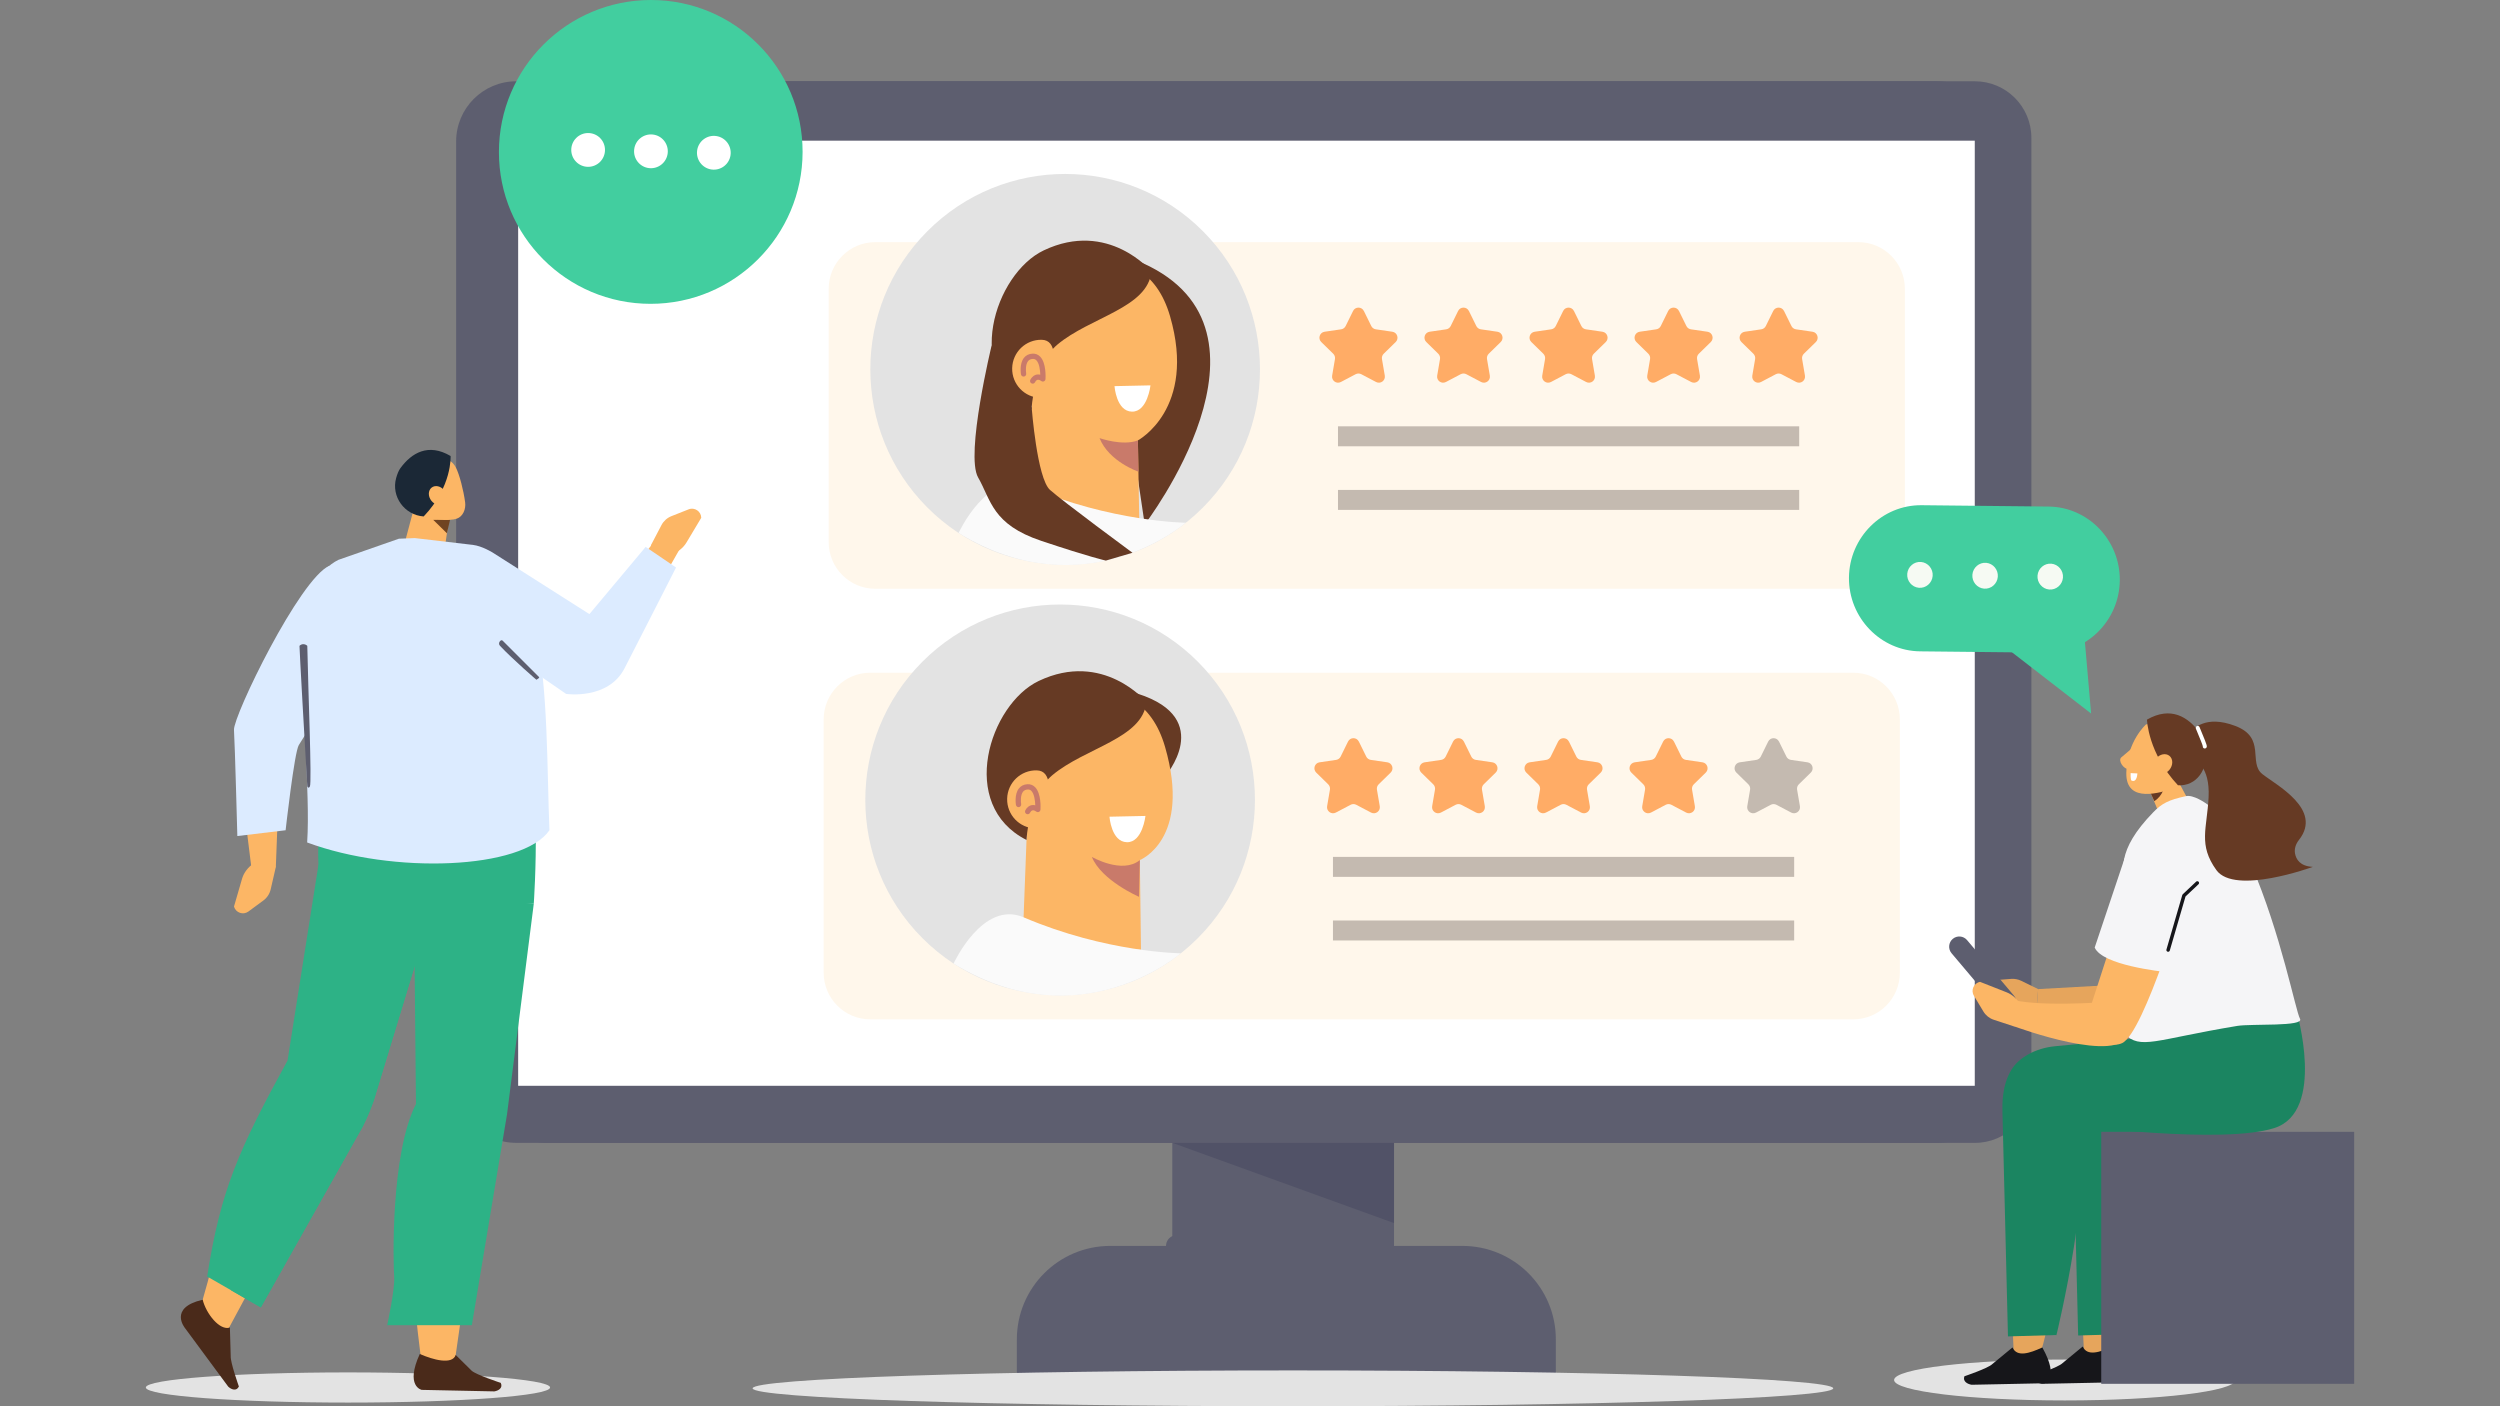 <?xml version="1.0" encoding="UTF-8"?>
<svg xmlns="http://www.w3.org/2000/svg" width="480" height="270" viewBox="0 0 480 270" fill="none">
  <rect x="0" y="0" width="480" height="270" fill="#808080" stroke="none"/>
  <path d="M267.652 182.154H225.082V258.806H267.652V182.154Z" fill="#5D5E6F"></path>
  <path d="M298.721 264.597H195.235V257.162C195.235 247.249 203.262 239.215 213.165 239.215H280.792C290.695 239.215 298.721 247.249 298.721 257.162V264.597Z" fill="#5D5E6F"></path>
  <path d="M104.989 15.606H379.176C385.162 15.606 390.025 20.471 390.025 26.466V208.573C390.025 214.565 385.165 219.433 379.176 219.433H104.989C99.002 219.433 94.14 214.568 94.14 208.573V26.466C94.14 20.474 98.999 15.606 104.989 15.606Z" fill="#5D5E6F"></path>
  <path d="M371.914 15.606H99.125C92.748 15.606 87.578 20.781 87.578 27.164V207.872C87.578 214.255 92.748 219.43 99.125 219.43H371.914C378.291 219.43 383.46 214.255 383.46 207.872V27.164C383.46 20.781 378.291 15.606 371.914 15.606Z" fill="#5D5E6F"></path>
  <path d="M379.155 27.01H99.486V208.472H379.155V27.01Z" fill="white"></path>
  <path d="M225.081 219.427H267.651V234.835L225.081 219.427Z" fill="#515267"></path>
  <path d="M225.934 239.215H264.726" stroke="#5D5E6F" stroke-width="4.12" stroke-linecap="round" stroke-linejoin="round"></path>
  <path d="M351.98 266.56C351.98 268.458 305.534 270 248.24 270C190.946 270 144.5 268.461 144.5 266.56C144.5 264.661 190.946 263.119 248.24 263.119C305.534 263.119 351.98 264.658 351.98 266.56Z" fill="#E3E3E3"></path>
  <path d="M124.904 58.335C141.005 58.335 154.075 45.276 154.098 29.168C154.121 13.059 141.088 0 124.987 0C108.886 0 95.815 13.059 95.792 29.168C95.769 45.276 108.803 58.335 124.904 58.335Z" fill="#42CE9F"></path>
  <path d="M115.211 31.081C116.475 29.814 116.475 27.76 115.211 26.493C113.946 25.226 111.895 25.226 110.631 26.493C109.366 27.76 109.366 29.814 110.631 31.081C111.895 32.349 113.946 32.349 115.211 31.081Z" fill="white"></path>
  <path d="M128.2 29.406C128.394 27.624 127.11 26.022 125.332 25.828C123.554 25.633 121.956 26.919 121.761 28.7C121.567 30.482 122.85 32.084 124.628 32.279C126.406 32.473 128.005 31.187 128.2 29.406Z" fill="white"></path>
  <path d="M140.262 29.795C140.518 28.022 139.291 26.376 137.521 26.119C135.751 25.862 134.108 27.091 133.852 28.865C133.595 30.639 134.823 32.284 136.593 32.541C138.363 32.798 140.005 31.569 140.262 29.795Z" fill="white"></path>
  <path d="M355.835 129.164H167.079C162.144 129.164 158.143 133.179 158.143 138.132V186.746C158.143 191.699 162.144 195.714 167.079 195.714H355.835C360.77 195.714 364.771 191.699 364.771 186.746V138.132C364.771 133.179 360.77 129.164 355.835 129.164Z" fill="#FFF7EB"></path>
  <path d="M229.994 180.114C244.602 165.462 244.602 141.706 229.994 127.054C215.386 112.402 191.702 112.402 177.094 127.054C162.486 141.706 162.486 165.462 177.094 180.114C191.702 194.765 215.386 194.765 229.994 180.114Z" fill="#E3E3E3"></path>
  <path d="M223.634 149.149C223.634 149.149 233.433 138.002 218.476 133.203C203.521 128.404 213.255 146.002 213.255 146.002L223.632 149.149H223.634Z" fill="#663A24"></path>
  <path d="M195.495 143.263L197.288 156.112L196.334 181.208L219.068 182.348L218.852 165.133C218.852 165.133 228.833 161.186 223.69 143.398C218.545 125.61 199.339 135.108 199.339 135.108L195.498 143.263H195.495Z" fill="#FCB665"></path>
  <path d="M197.091 161.272C197.091 161.272 197.453 152.703 202.031 148.851C208.335 143.545 219.475 141.786 220.101 134.781C220.101 134.781 211.832 124.847 199.433 130.744C190.018 135.221 183.761 154.545 197.091 161.272Z" fill="#663A24"></path>
  <path d="M183.086 185.005C183.086 185.005 188.686 172.766 196.526 176.122C212.395 182.913 226.711 183.034 226.711 183.034C226.711 183.034 207.4 199.933 183.083 185.005H183.086Z" fill="#FAFAFA"></path>
  <path d="M201.349 155.447C201.281 158.526 201.87 159.125 198.802 159.057C195.733 158.988 193.304 156.437 193.373 153.358C193.441 150.279 195.983 147.841 199.051 147.91C202.12 147.978 201.418 152.368 201.349 155.447Z" fill="#FCB665"></path>
  <path d="M213.016 156.808L219.928 156.66C219.928 156.66 219.362 161.771 216.363 161.705C213.36 161.636 213.018 156.808 213.018 156.808H213.016Z" fill="white"></path>
  <path d="M218.853 165.133L218.695 172.19C218.695 172.19 211.451 169.053 209.635 164.523C209.635 164.523 215.469 167.906 218.853 165.133Z" fill="#C97A6A"></path>
  <path d="M197.309 156.331C197.228 156.331 197.146 156.313 197.068 156.27C196.82 156.136 196.731 155.827 196.862 155.582C197.244 154.877 197.735 154.65 198.08 154.587C198.327 154.54 198.561 154.561 198.769 154.613C198.74 153.695 198.574 152.413 198.017 151.848C197.822 151.651 197.596 151.566 197.309 151.585C196.92 151.608 196.631 151.746 196.423 152.007C195.908 152.658 195.99 153.941 196.063 154.379C196.111 154.656 195.926 154.917 195.65 154.967C195.377 155.014 195.114 154.83 195.064 154.553C195.051 154.471 194.725 152.524 195.627 151.379C196.013 150.891 196.573 150.611 197.249 150.569C197.822 150.532 198.337 150.73 198.734 151.131C199.939 152.347 199.791 155.138 199.77 155.452C199.757 155.645 199.639 155.811 199.463 155.888C199.286 155.962 199.084 155.933 198.937 155.809C198.842 155.732 198.532 155.534 198.261 155.587C198.077 155.624 197.904 155.785 197.754 156.067C197.662 156.236 197.488 156.334 197.307 156.334L197.309 156.331Z" fill="#C97A6A"></path>
  <path d="M260.898 142.377L262.32 145.266C262.488 145.608 262.814 145.843 263.188 145.899L266.366 146.363C267.313 146.5 267.691 147.669 267.005 148.339L264.705 150.59C264.434 150.856 264.308 151.239 264.373 151.616L264.915 154.793C265.075 155.74 264.087 156.46 263.24 156.014L260.398 154.516C260.062 154.339 259.659 154.339 259.323 154.516L256.481 156.014C255.634 156.46 254.646 155.74 254.806 154.793L255.348 151.616C255.411 151.241 255.287 150.856 255.016 150.59L252.716 148.339C252.03 147.669 252.408 146.503 253.355 146.363L256.533 145.899C256.909 145.843 257.235 145.606 257.401 145.266L258.823 142.377C259.247 141.516 260.469 141.516 260.892 142.377H260.898Z" fill="#FFAC66"></path>
  <path d="M281.066 142.377L282.488 145.266C282.656 145.608 282.982 145.843 283.356 145.899L286.534 146.363C287.481 146.5 287.859 147.669 287.173 148.339L284.873 150.59C284.602 150.856 284.476 151.239 284.541 151.616L285.083 154.793C285.243 155.74 284.255 156.46 283.408 156.014L280.566 154.516C280.229 154.339 279.827 154.339 279.491 154.516L276.649 156.014C275.802 156.46 274.813 155.74 274.974 154.793L275.515 151.616C275.579 151.241 275.455 150.856 275.184 150.59L272.884 148.339C272.198 147.669 272.576 146.503 273.523 146.363L276.701 145.899C277.077 145.843 277.403 145.606 277.569 145.266L278.991 142.377C279.414 141.516 280.637 141.516 281.06 142.377H281.066Z" fill="#FFAC66"></path>
  <path d="M301.234 142.377L302.656 145.266C302.824 145.608 303.15 145.843 303.524 145.899L306.702 146.363C307.649 146.5 308.027 147.669 307.341 148.339L305.041 150.59C304.77 150.856 304.644 151.239 304.709 151.616L305.251 154.793C305.414 155.74 304.423 156.46 303.576 156.014L300.734 154.516C300.397 154.339 299.995 154.339 299.659 154.516L296.817 156.014C295.97 156.46 294.981 155.74 295.142 154.793L295.683 151.616C295.747 151.241 295.623 150.856 295.352 150.59L293.052 148.339C292.365 147.669 292.744 146.503 293.691 146.363L296.869 145.899C297.245 145.843 297.571 145.606 297.737 145.266L299.159 142.377C299.582 141.516 300.805 141.516 301.228 142.377H301.234Z" fill="#FFAC66"></path>
  <path d="M321.4 142.377L322.822 145.266C322.99 145.608 323.316 145.843 323.69 145.899L326.868 146.363C327.815 146.5 328.193 147.669 327.507 148.339L325.207 150.59C324.936 150.856 324.81 151.239 324.875 151.616L325.417 154.793C325.58 155.74 324.589 156.46 323.742 156.014L320.9 154.516C320.563 154.339 320.161 154.339 319.825 154.516L316.983 156.014C316.136 156.46 315.147 155.74 315.308 154.793L315.849 151.616C315.913 151.241 315.789 150.856 315.518 150.59L313.218 148.339C312.531 147.669 312.91 146.503 313.857 146.363L317.035 145.899C317.411 145.843 317.737 145.606 317.903 145.266L319.325 142.377C319.748 141.516 320.971 141.516 321.394 142.377H321.4Z" fill="#FFAC66"></path>
  <path d="M341.568 142.377L342.99 145.266C343.158 145.608 343.484 145.843 343.857 145.899L347.036 146.363C347.983 146.5 348.361 147.669 347.675 148.339L345.375 150.59C345.104 150.856 344.978 151.239 345.043 151.616L345.585 154.793C345.745 155.74 344.757 156.46 343.91 156.014L341.068 154.516C340.731 154.339 340.329 154.339 339.993 154.516L337.151 156.014C336.304 156.46 335.315 155.74 335.476 154.793L336.017 151.616C336.08 151.241 335.957 150.856 335.686 150.59L333.386 148.339C332.699 147.669 333.078 146.503 334.025 146.363L337.203 145.899C337.579 145.843 337.905 145.606 338.071 145.266L339.493 142.377C339.916 141.516 341.139 141.516 341.562 142.377H341.568Z" fill="#C4BAB0"></path>
  <path d="M344.482 164.523H255.928V168.357H344.482V164.523Z" fill="#C4BAB0"></path>
  <path d="M344.482 176.735H255.928V180.569H344.482V176.735Z" fill="#C4BAB0"></path>
  <path d="M356.801 46.492H168.044C163.108 46.492 159.107 50.507 159.107 55.46V104.074C159.107 109.027 163.108 113.042 168.044 113.042H356.801C361.737 113.042 365.738 109.027 365.738 104.074V55.46C365.738 50.507 361.737 46.492 356.801 46.492Z" fill="#FFF7EB"></path>
  <path d="M230.96 97.447C245.568 82.795 245.568 59.039 230.96 44.387C216.352 29.735 192.668 29.735 178.06 44.387C163.452 59.039 163.452 82.795 178.06 97.447C192.668 112.099 216.352 112.099 230.96 97.447Z" fill="#E3E3E3"></path>
  <path d="M219.788 100.682C219.788 100.682 248.288 63.526 219.441 50.535C205.117 44.082 214.219 63.334 214.219 63.334L219.785 100.685L219.788 100.682Z" fill="#663A24"></path>
  <path d="M196.459 60.595L198.252 73.444L197.298 98.54L218.731 99.614L218.478 84.554C218.478 84.554 229.799 78.518 224.654 60.73C219.509 42.942 200.303 52.44 200.303 52.44L196.462 60.595H196.459Z" fill="#FCB665"></path>
  <path d="M198.056 78.601C198.056 78.601 198.418 70.032 202.996 66.18C209.3 60.874 220.44 59.115 221.066 52.11C221.066 52.11 212.797 42.176 200.398 48.073C190.983 52.55 184.726 71.874 198.056 78.601Z" fill="#663A24"></path>
  <path d="M184.05 102.333C184.05 102.333 189.651 90.094 197.491 93.45C213.36 100.241 227.676 100.362 227.676 100.362C227.676 100.362 208.365 117.261 184.048 102.333H184.05Z" fill="#FAFAFA"></path>
  <path d="M202.315 72.776C202.247 75.855 202.836 76.454 199.768 76.386C196.699 76.317 194.27 73.766 194.338 70.687C194.407 67.608 196.949 65.17 200.017 65.239C203.085 65.307 202.384 69.698 202.315 72.776Z" fill="#FCB665"></path>
  <path d="M213.98 74.138L220.893 73.99C220.893 73.99 220.327 79.101 217.327 79.035C214.325 78.969 213.983 74.138 213.983 74.138H213.98Z" fill="white"></path>
  <path d="M218.479 84.554L218.581 90.564C218.581 90.564 212.926 88.649 211.109 84.116C211.109 84.116 215.55 85.689 218.479 84.554Z" fill="#C97A6A"></path>
  <path d="M198.274 73.66C198.193 73.66 198.111 73.642 198.032 73.599C197.785 73.465 197.696 73.156 197.827 72.911C198.209 72.206 198.7 71.98 199.045 71.916C199.292 71.869 199.526 71.89 199.733 71.942C199.705 71.024 199.539 69.742 198.981 69.177C198.787 68.98 198.561 68.895 198.274 68.914C197.885 68.937 197.596 69.075 197.388 69.336C196.873 69.987 196.954 71.27 197.028 71.708C197.075 71.985 196.891 72.249 196.615 72.296C196.342 72.344 196.079 72.159 196.029 71.882C196.016 71.8 195.69 69.853 196.592 68.708C196.978 68.22 197.538 67.94 198.214 67.898C198.787 67.861 199.302 68.059 199.699 68.46C200.903 69.676 200.756 72.468 200.735 72.781C200.722 72.974 200.604 73.14 200.428 73.217C200.251 73.291 200.049 73.262 199.902 73.138C199.807 73.061 199.497 72.863 199.226 72.916C199.042 72.953 198.868 73.114 198.719 73.396C198.627 73.565 198.453 73.663 198.272 73.663L198.274 73.66Z" fill="#C97A6A"></path>
  <path d="M261.863 59.707L263.285 62.596C263.453 62.939 263.779 63.173 264.153 63.229L267.331 63.693C268.278 63.83 268.656 64.999 267.97 65.669L265.67 67.92C265.399 68.186 265.273 68.569 265.338 68.946L265.88 72.123C266.04 73.07 265.052 73.79 264.205 73.344L261.363 71.846C261.026 71.669 260.624 71.669 260.288 71.846L257.446 73.344C256.599 73.79 255.61 73.07 255.771 72.123L256.312 68.946C256.375 68.571 256.252 68.186 255.981 67.92L253.681 65.669C252.994 64.999 253.373 63.833 254.319 63.693L257.498 63.229C257.874 63.173 258.2 62.936 258.366 62.596L259.788 59.707C260.211 58.846 261.434 58.846 261.857 59.707H261.863Z" fill="#FFAC66"></path>
  <path d="M282.03 59.707L283.453 62.596C283.621 62.939 283.947 63.173 284.32 63.229L287.499 63.693C288.446 63.83 288.824 64.999 288.138 65.669L285.837 67.92C285.567 68.186 285.44 68.569 285.506 68.946L286.048 72.123C286.208 73.07 285.22 73.79 284.373 73.344L281.531 71.846C281.194 71.669 280.792 71.669 280.456 71.846L277.614 73.344C276.767 73.79 275.778 73.07 275.939 72.123L276.48 68.946C276.543 68.571 276.42 68.186 276.149 67.92L273.849 65.669C273.162 64.999 273.541 63.833 274.487 63.693L277.666 63.229C278.042 63.173 278.368 62.936 278.534 62.596L279.956 59.707C280.379 58.846 281.602 58.846 282.025 59.707H282.03Z" fill="#FFAC66"></path>
  <path d="M302.199 59.707L303.622 62.596C303.79 62.939 304.116 63.173 304.489 63.229L307.668 63.693C308.615 63.83 308.993 64.999 308.307 65.669L306.006 67.92C305.736 68.186 305.609 68.569 305.675 68.946L306.217 72.123C306.38 73.07 305.389 73.79 304.542 73.344L301.7 71.846C301.363 71.669 300.961 71.669 300.625 71.846L297.782 73.344C296.936 73.79 295.947 73.07 296.108 72.123L296.649 68.946C296.712 68.571 296.589 68.186 296.318 67.92L294.018 65.669C293.331 64.999 293.71 63.833 294.656 63.693L297.835 63.229C298.211 63.173 298.537 62.936 298.703 62.596L300.125 59.707C300.548 58.846 301.771 58.846 302.194 59.707H302.199Z" fill="#FFAC66"></path>
  <path d="M322.364 59.707L323.787 62.596C323.955 62.939 324.281 63.173 324.654 63.229L327.833 63.693C328.78 63.83 329.158 64.999 328.472 65.669L326.171 67.92C325.901 68.186 325.774 68.569 325.84 68.946L326.382 72.123C326.545 73.07 325.554 73.79 324.707 73.344L321.865 71.846C321.528 71.669 321.126 71.669 320.79 71.846L317.947 73.344C317.101 73.79 316.112 73.07 316.273 72.123L316.814 68.946C316.877 68.571 316.754 68.186 316.483 67.92L314.183 65.669C313.496 64.999 313.875 63.833 314.821 63.693L318 63.229C318.376 63.173 318.702 62.936 318.868 62.596L320.29 59.707C320.713 58.846 321.936 58.846 322.359 59.707H322.364Z" fill="#FFAC66"></path>
  <path d="M342.533 59.707L343.956 62.596C344.124 62.939 344.45 63.173 344.823 63.229L348.002 63.693C348.949 63.83 349.327 64.999 348.641 65.669L346.34 67.92C346.07 68.186 345.943 68.569 346.009 68.946L346.551 72.123C346.711 73.07 345.723 73.79 344.876 73.344L342.034 71.846C341.697 71.669 341.295 71.669 340.959 71.846L338.116 73.344C337.27 73.79 336.281 73.07 336.442 72.123L336.983 68.946C337.046 68.571 336.923 68.186 336.652 67.92L334.351 65.669C333.665 64.999 334.044 63.833 334.99 63.693L338.169 63.229C338.545 63.173 338.871 62.936 339.037 62.596L340.459 59.707C340.882 58.846 342.105 58.846 342.528 59.707H342.533Z" fill="#FFAC66"></path>
  <path d="M345.448 81.855H256.893V85.688H345.448V81.855Z" fill="#C4BAB0"></path>
  <path d="M345.448 94.065H256.893V97.899H345.448V94.065Z" fill="#C4BAB0"></path>
  <path d="M190.407 66.268C190.407 66.268 185.301 87.327 187.796 91.667C190.291 96.007 190.457 100.68 199.935 103.848C209.413 107.019 212.324 107.634 212.324 107.634L217.437 106.13C217.437 106.13 204.094 96.292 201.599 94.062C199.104 91.833 198.081 78.233 198.081 78.233C198.081 78.233 191.025 71.742 190.41 66.268H190.407Z" fill="#663A24"></path>
  <path fill-rule="evenodd" clip-rule="evenodd" d="M80.913 261.336C80.913 261.336 75.66 226.152 82.443 212.23L78.739 164.499L100.943 166.034L87.277 261.686L80.911 261.338L80.913 261.336Z" fill="#FCB665"></path>
  <path d="M66.809 269.295C88.243 269.295 105.618 267.998 105.618 266.398C105.618 264.798 88.243 263.501 66.809 263.501C45.375 263.501 28 264.798 28 266.398C28 267.998 45.375 269.295 66.809 269.295Z" fill="#E3E3E3"></path>
  <path fill-rule="evenodd" clip-rule="evenodd" d="M53.676 137.195C49.409 137.343 45.971 139.908 45.569 144.851L48.554 168.898L52.961 166.454L53.648 148.25L53.676 137.195Z" fill="#FCB665"></path>
  <path d="M52.961 166.454L51.971 170.756C51.774 171.616 51.275 172.375 50.564 172.898L47.691 175.013C46.69 175.749 45.261 175.256 44.925 174.058L46.472 168.724C46.815 167.546 47.635 166.473 48.771 165.718L50.664 164.458L52.961 166.454Z" fill="#FCB665"></path>
  <path fill-rule="evenodd" clip-rule="evenodd" d="M86.519 97.348C86.519 97.348 85.897 101.754 85.379 105.402C85.243 106.372 84.503 107.209 83.448 107.587C82.393 107.964 81.183 107.825 80.285 107.225C79.992 107.027 79.704 106.836 79.433 106.654C78.201 105.829 77.638 104.469 77.988 103.16C78.882 99.804 80.511 93.689 80.511 93.689L86.516 97.348H86.519Z" fill="#FCB665"></path>
  <path fill-rule="evenodd" clip-rule="evenodd" d="M86.416 99.769L85.806 102.389L83.189 99.82L86.416 99.769Z" fill="#704421"></path>
  <path fill-rule="evenodd" clip-rule="evenodd" d="M78.893 92.696C78.48 91.464 79.129 90.129 80.343 89.715C81.639 89.272 83.275 88.713 84.571 88.269C85.785 87.853 86.922 88.594 87.519 89.747C88.222 91.107 89.005 94.161 89.307 96.446C89.477 97.735 88.91 99.17 87.694 99.586C86.398 100.029 82.091 100.107 80.926 97.885C80.039 96.193 79.501 94.511 78.891 92.699L78.893 92.696Z" fill="#FCB665"></path>
  <path fill-rule="evenodd" clip-rule="evenodd" d="M81.338 99.158C77.666 98.894 75.074 95.341 76.059 91.787C76.272 91.018 76.54 90.347 76.881 89.881C79.016 86.966 82.225 85.02 86.514 87.555C86.514 87.555 86.866 93.383 81.344 99.158H81.338Z" fill="#1B2836"></path>
  <path fill-rule="evenodd" clip-rule="evenodd" d="M82.822 96.141C83.482 96.976 84.569 97.206 85.25 96.653C85.931 96.1 85.947 94.977 85.287 94.143C84.626 93.308 83.539 93.079 82.858 93.631C82.177 94.184 82.162 95.307 82.822 96.141Z" fill="#FCB665"></path>
  <path fill-rule="evenodd" clip-rule="evenodd" d="M64.496 216.761L43.943 254.983C39.951 256.432 37.904 252.841 39.029 249.126C43.745 233.007 43.473 224.431 56.744 210.061L64.496 216.761Z" fill="#FCB665"></path>
  <path fill-rule="evenodd" clip-rule="evenodd" d="M84.261 170.255L72.138 210.061C71.638 211.93 70.513 214.611 69.625 216.328L50.07 251.019L39.778 245.091C42.349 228.492 45.869 220.662 55.208 203.62L61.145 166.032L71.65 166.455L84.263 170.257L84.261 170.255Z" fill="#2DB286"></path>
  <path fill-rule="evenodd" clip-rule="evenodd" d="M78.033 168.378L66.212 207.198C65.713 209.067 64.587 211.748 63.7 213.464L44.378 247.741L50.07 251.02L69.625 216.329C70.512 214.613 71.638 211.932 72.137 210.063L84.26 170.256L78.033 168.38V168.378Z" fill="#2DB286"></path>
  <path fill-rule="evenodd" clip-rule="evenodd" d="M44.14 254.886L44.295 260.347C44.197 261.52 45.867 266.214 45.867 266.214C45.375 267.191 44.401 266.777 43.823 266.239L35.523 254.999C35.523 254.999 32.253 251.086 38.914 249.547C39.579 252.246 42.207 255.545 44.138 254.886H44.14Z" fill="#4A2A1A"></path>
  <path d="M112.735 120.194C118.36 113.53 120.192 110.72 125.688 103.898L130.486 105.456C121.503 120.799 122.516 126.056 116.027 129.947C108.42 127.355 111.781 122.02 112.735 120.194Z" fill="#FCB665"></path>
  <path d="M124.962 104.713L127.004 100.816C127.413 100.036 128.087 99.431 128.904 99.106L132.213 97.796C133.365 97.339 134.618 98.178 134.639 99.42L131.795 104.174C131.169 105.222 130.104 106.05 128.818 106.491L126.673 107.225L124.962 104.715V104.713Z" fill="#FCB665"></path>
  <path fill-rule="evenodd" clip-rule="evenodd" d="M69.174 140.846L99.522 143.163C104.458 144.979 102.486 173.495 102.486 173.495L82.531 174.42C73.013 174.27 61.569 175.696 61.142 166.034C60.357 148.31 69.174 140.848 69.174 140.848V140.846Z" fill="#2DB286"></path>
  <path fill-rule="evenodd" clip-rule="evenodd" d="M90.789 104.62L79.642 103.312L76.585 103.433L64.971 107.492C61.058 109.431 59.243 113.986 60.738 118.11L59.851 126.716C57.411 136.769 59.658 151.43 58.975 161.755C75.444 167.883 100.296 166.98 105.493 159.408C105.032 148.503 105.241 131.177 102.874 121.935C100.75 113.635 94.582 110.921 90.787 104.62H90.789Z" fill="#DCEBFF"></path>
  <path fill-rule="evenodd" clip-rule="evenodd" d="M129.8 108.965L123.968 105.002L113.166 117.908L94.555 106.068C94.555 106.068 92.551 104.827 90.79 104.62C89.028 104.413 92.331 121.935 92.331 121.935L108.697 133.233C108.697 133.233 116.765 134.42 119.908 128.324C123.051 122.226 129.798 108.965 129.798 108.965H129.8Z" fill="#DCEBFF"></path>
  <path fill-rule="evenodd" clip-rule="evenodd" d="M87.497 260.152L90.551 263.171C91.418 263.967 96.145 265.511 96.145 265.511C96.618 266.498 95.696 267.018 94.913 267.148L80.963 266.855C80.963 266.855 77.743 266.184 80.6 259.963C83.139 261.086 86.834 262.089 87.497 260.154V260.152Z" fill="#4A2A1A"></path>
  <path fill-rule="evenodd" clip-rule="evenodd" d="M102.488 173.492L97.353 213.915L90.595 254.438H74.346C74.346 254.438 75.864 247.391 75.685 245.156C75.505 242.921 74.915 221.716 79.867 211.959L79.475 172.228L102.491 173.492H102.488Z" fill="#2DB286"></path>
  <path fill-rule="evenodd" clip-rule="evenodd" d="M63.264 108.607C57.523 111.122 44.762 137.491 44.925 140.142C45.109 143.128 45.57 160.52 45.57 160.52L54.838 159.408C54.838 159.408 56.513 144.401 57.375 143.046C58.238 141.691 70.12 122.732 70.12 122.732L63.264 108.61V108.607Z" fill="#DCEBFF"></path>
  <path d="M59.5 150.999C59.362 151.275 59.167 151.333 59 150.999C58.5 142.499 57.5 124.799 57.5 123.999C58 123.499 58.667 123.666 59 123.999C59.167 132.666 59.9 150.199 59.5 150.999Z" fill="#5D5E6F"></path>
  <path d="M103 130.499C103.5 130.999 98.334 126.499 96 123.999C95.5 123.499 96.167 122.666 96.5 122.999L103.5 129.999C103.667 130.166 103 130.499 103 130.499Z" fill="#5D5E6F"></path>
  <path d="M396.43 268.885C414.526 268.885 429.196 267.128 429.196 264.96C429.196 262.792 414.526 261.035 396.43 261.035C378.335 261.035 363.665 262.792 363.665 264.96C363.665 267.128 378.335 268.885 396.43 268.885Z" fill="#E3E3E3"></path>
  <path fill-rule="evenodd" clip-rule="evenodd" d="M407.394 250.728C406.711 254.217 405.959 257.37 405.204 259.802C404.75 261.273 405.416 260.525 403.659 260.619C401.496 260.735 400.474 263.355 400.215 261.551L399.606 248.626L407.394 250.728Z" fill="#E6A55C"></path>
  <path fill-rule="evenodd" clip-rule="evenodd" d="M399.881 258.527L395.994 261.73C395.209 262.524 390.644 264.063 390.644 264.063C390.273 265.048 391.242 265.566 392.033 265.696L405.92 265.409C405.92 265.409 409.068 264.742 405.606 258.53C403.184 259.65 400.732 260.458 399.881 258.527Z" fill="#16161a"></path>
  <path d="M399.662 205.236C400.485 203.887 401.634 202.996 402.744 202.351C404.375 201.405 406.215 200.878 408.091 200.696L436.468 197.951L411.774 214.597C415.794 223.277 408.317 256.148 408.317 256.148L399.006 256.415C399.006 256.415 398.02 216.42 397.948 213.444C397.912 211.916 397.816 208.256 399.662 205.233V205.236Z" fill="#1b8561"></path>
  <path fill-rule="evenodd" clip-rule="evenodd" d="M411.846 149.64C411.846 149.64 413.499 153.632 414.865 156.936C415.229 157.816 416.022 158.439 416.934 158.569C417.848 158.698 418.744 158.31 419.278 157.557C419.452 157.308 419.622 157.068 419.782 156.842C420.512 155.808 420.587 154.415 419.97 153.262C418.388 150.313 415.504 144.938 415.504 144.938L411.846 149.64Z" fill="#FCB665"></path>
  <path fill-rule="evenodd" clip-rule="evenodd" d="M412.554 151.449L413.62 153.819C415.212 152.864 415.749 151.019 416.063 148.986L412.554 151.449Z" fill="#663A24"></path>
  <path d="M403.438 265.693H451.999V217.308H403.438V265.693Z" fill="#5D5E6F"></path>
  <path fill-rule="evenodd" clip-rule="evenodd" d="M393.916 250.905C393.232 254.394 392.48 257.546 391.726 259.979C391.271 261.449 391.938 260.702 390.18 260.796C388.018 260.911 386.996 263.532 386.737 261.728L386.128 248.803L393.916 250.905Z" fill="#E6A55C"></path>
  <path fill-rule="evenodd" clip-rule="evenodd" d="M386.403 258.707L382.516 261.909C381.731 262.704 377.166 264.243 377.166 264.243C376.794 265.228 377.764 265.746 378.554 265.876L392.441 265.589C392.441 265.589 395.59 264.921 392.127 258.71C389.706 259.83 387.254 260.638 386.403 258.71V258.707Z" fill="#16161a"></path>
  <path d="M386.185 205.412C387.009 204.063 388.158 203.172 389.268 202.527C390.899 201.581 392.739 201.054 394.615 200.872L422.992 198.127L418.664 183.961L419.84 185.966L440.903 194.042C440.903 194.042 446.661 213.422 436.647 216.594C426.689 219.747 398.507 216.095 398.507 216.095C402.526 224.775 394.841 256.324 394.841 256.324L385.53 256.591C385.53 256.591 384.543 216.597 384.472 213.62C384.436 212.092 384.339 208.432 386.185 205.409V205.412Z" fill="#1b8561"></path>
  <path d="M391.322 189.905L408.295 188.965L402.463 197.943L390.97 194.512L391.322 189.905Z" fill="#E6A55C"></path>
  <path d="M383.447 188.154L386.152 187.947C386.814 187.897 387.477 188.024 388.073 188.314L391.323 189.903L390.973 194.512L385.844 195.629L383.45 188.154H383.447Z" fill="#E6A55C"></path>
  <path d="M386.46 193.93C387.281 193.232 387.383 191.999 386.686 191.174L377.673 180.497C376.976 179.672 375.747 179.57 374.926 180.268C374.105 180.966 374.003 182.199 374.7 183.023L383.714 193.701C384.411 194.525 385.639 194.627 386.46 193.93Z" fill="#5D5E6F"></path>
  <path d="M419.711 152.854C421.058 152.564 423.364 154.015 424.433 154.917C427.424 157.446 429.388 159.397 432.212 165.969C438.008 179.46 440.744 194.073 441.603 195.612C442.463 197.152 432.245 196.528 429.551 196.975C413.57 199.626 411.055 201.623 407.838 198.478C406.885 197.549 408.146 194.719 409.931 192.769C411.716 190.819 410.901 178.084 408.717 171.856C407.152 167.39 406.364 163.258 413.394 155.987C415.05 154.274 416.32 153.59 419.711 152.857V152.854Z" fill="#F5F5F7"></path>
  <path d="M419.871 170.625C419.871 170.625 411.698 198.34 407.439 200.284C403.18 202.229 401.367 193.392 401.367 193.392L410.323 165.784L419.871 170.628V170.625Z" fill="#FCB665"></path>
  <path d="M404.656 192.371C404.656 192.371 390.427 193.472 385.56 191.701L386.934 197.135C386.934 197.135 407.193 204.621 408.68 198.39C410.168 192.156 404.653 192.374 404.653 192.374L404.656 192.371Z" fill="#FCB665"></path>
  <path d="M424.361 167.525C424.361 167.525 417.381 186.863 416.144 186.683C414.907 186.504 403.681 185.346 402.18 181.934L407.954 164.708C407.954 164.708 420.59 160.105 424.364 167.525H424.361Z" fill="#F5F5F7"></path>
  <path d="M416.278 182.742C416.248 182.742 416.215 182.737 416.185 182.728C416.006 182.676 415.904 182.488 415.956 182.312L418.997 171.853C419.014 171.795 419.047 171.742 419.088 171.701L421.653 169.282C421.788 169.155 422 169.161 422.13 169.296C422.256 169.431 422.251 169.643 422.116 169.773L419.617 172.128L416.601 182.499C416.557 182.646 416.424 182.742 416.278 182.742Z" fill="#16161a"></path>
  <path d="M386.929 197.154L382.791 195.791C381.965 195.518 381.262 194.955 380.81 194.208L378.987 191.174C378.35 190.115 378.962 188.744 380.171 188.518L385.276 190.526C386.403 190.97 387.386 191.877 388.025 193.069L389.094 195.055L386.929 197.154Z" fill="#FCB665"></path>
  <path d="M412.056 139.073C412.056 139.073 408.32 142.333 408.249 148.435C408.177 154.536 415.204 151.965 417.075 151.507C418.945 151.049 424.135 141.059 418.389 139.942C412.64 138.825 412.058 139.076 412.058 139.076L412.056 139.073Z" fill="#FCB665"></path>
  <path fill-rule="evenodd" clip-rule="evenodd" d="M418.785 150.78C422.309 150.565 424.129 146.943 423.399 143.484C423.165 142.373 422.837 141.374 422.38 140.737C420.154 137.631 416.782 135.538 412.218 138.169C412.218 138.169 412.397 144.604 418.168 150.771L418.782 150.78H418.785Z" fill="#663A24"></path>
  <path fill-rule="evenodd" clip-rule="evenodd" d="M416.546 147.784C415.838 148.658 414.686 148.887 413.973 148.297C413.259 147.707 413.257 146.518 413.964 145.643C414.672 144.769 415.824 144.54 416.537 145.13C417.251 145.721 417.254 146.909 416.546 147.784Z" fill="#FCB665"></path>
  <path fill-rule="evenodd" clip-rule="evenodd" d="M440.639 163.846C440.482 162.93 440.81 162.015 441.385 161.286C446.063 155.386 436.98 150.708 434.358 148.612C431.622 146.425 435.135 141.65 429.195 139.386C423.256 137.121 421.173 140.202 420.89 140.097C420.474 139.94 421.388 145.964 421.388 145.964C421.388 145.964 424.352 147.057 424.049 153.081C423.749 159.105 422.025 162.169 425.545 167.057C429.066 171.944 444.06 166.439 444.06 166.439C441.611 166.312 440.84 164.999 440.639 163.846Z" fill="#663A24"></path>
  <path d="M423.314 143.712C423.242 143.712 423.17 143.693 423.107 143.652C422.98 143.569 422.917 143.423 422.939 143.279C422.881 142.97 422.338 141.671 422.044 140.963C421.854 140.51 421.691 140.121 421.603 139.887C421.528 139.691 421.628 139.47 421.826 139.396C422.024 139.321 422.242 139.421 422.316 139.619C422.399 139.84 422.559 140.226 422.746 140.67C423.787 143.164 423.79 143.301 423.636 143.541C423.564 143.655 423.44 143.715 423.316 143.715L423.314 143.712Z" fill="white"></path>
  <path fill-rule="evenodd" clip-rule="evenodd" d="M409.871 143.123C409.843 143.189 408.849 144.144 407.312 145.396C406.546 146.016 407.813 147.823 408.736 147.622C409.659 147.42 411.188 144.723 411.188 144.723L409.871 143.123Z" fill="#FCB665"></path>
  <path fill-rule="evenodd" clip-rule="evenodd" d="M409.08 148.438L410.372 148.496C410.372 148.496 410.35 150.317 409.256 149.87C409.025 149.776 409.08 148.436 409.08 148.436V148.438Z" fill="white"></path>
  <g clip-path="url(#clip0_2748_6484)">
    <path d="M393.046 125.318L368.664 125.058C361.07 124.979 354.922 118.6 355 110.883C355.079 103.167 361.358 96.921 368.954 97L393.335 97.26C400.929 97.34 407.079 103.719 407 111.435C406.92 119.151 400.642 125.399 393.048 125.318H393.046Z" fill="#42CE9F"></path>
    <path d="M385.801 124.854L401.492 137L400.064 120.48L385.801 124.854Z" fill="#42CE9F"></path>
    <path d="M368.423 112.855C367.08 112.738 366.076 111.527 366.192 110.165C366.307 108.801 367.498 107.781 368.839 107.898C370.182 108.015 371.185 109.226 371.07 110.588C370.955 111.952 369.763 112.972 368.423 112.855Z" fill="#F6FAF3"></path>
    <path d="M380.931 113.02C379.588 112.903 378.584 111.692 378.699 110.33C378.815 108.966 380.006 107.946 381.347 108.063C382.689 108.18 383.693 109.391 383.578 110.753C383.463 112.117 382.271 113.137 380.931 113.02Z" fill="#F6FAF3"></path>
    <path d="M393.438 113.186C392.096 113.069 391.092 111.858 391.207 110.496C391.322 109.132 392.514 108.112 393.855 108.229C395.197 108.346 396.201 109.557 396.086 110.919C395.971 112.283 394.779 113.303 393.438 113.186Z" fill="#F6FAF3"></path>
  </g>
  <defs>
    <clipPath id="clip0_2748_6484">
      <rect width="52" height="40" fill="white" transform="translate(355 97)"></rect>
    </clipPath>
  </defs>
</svg>
